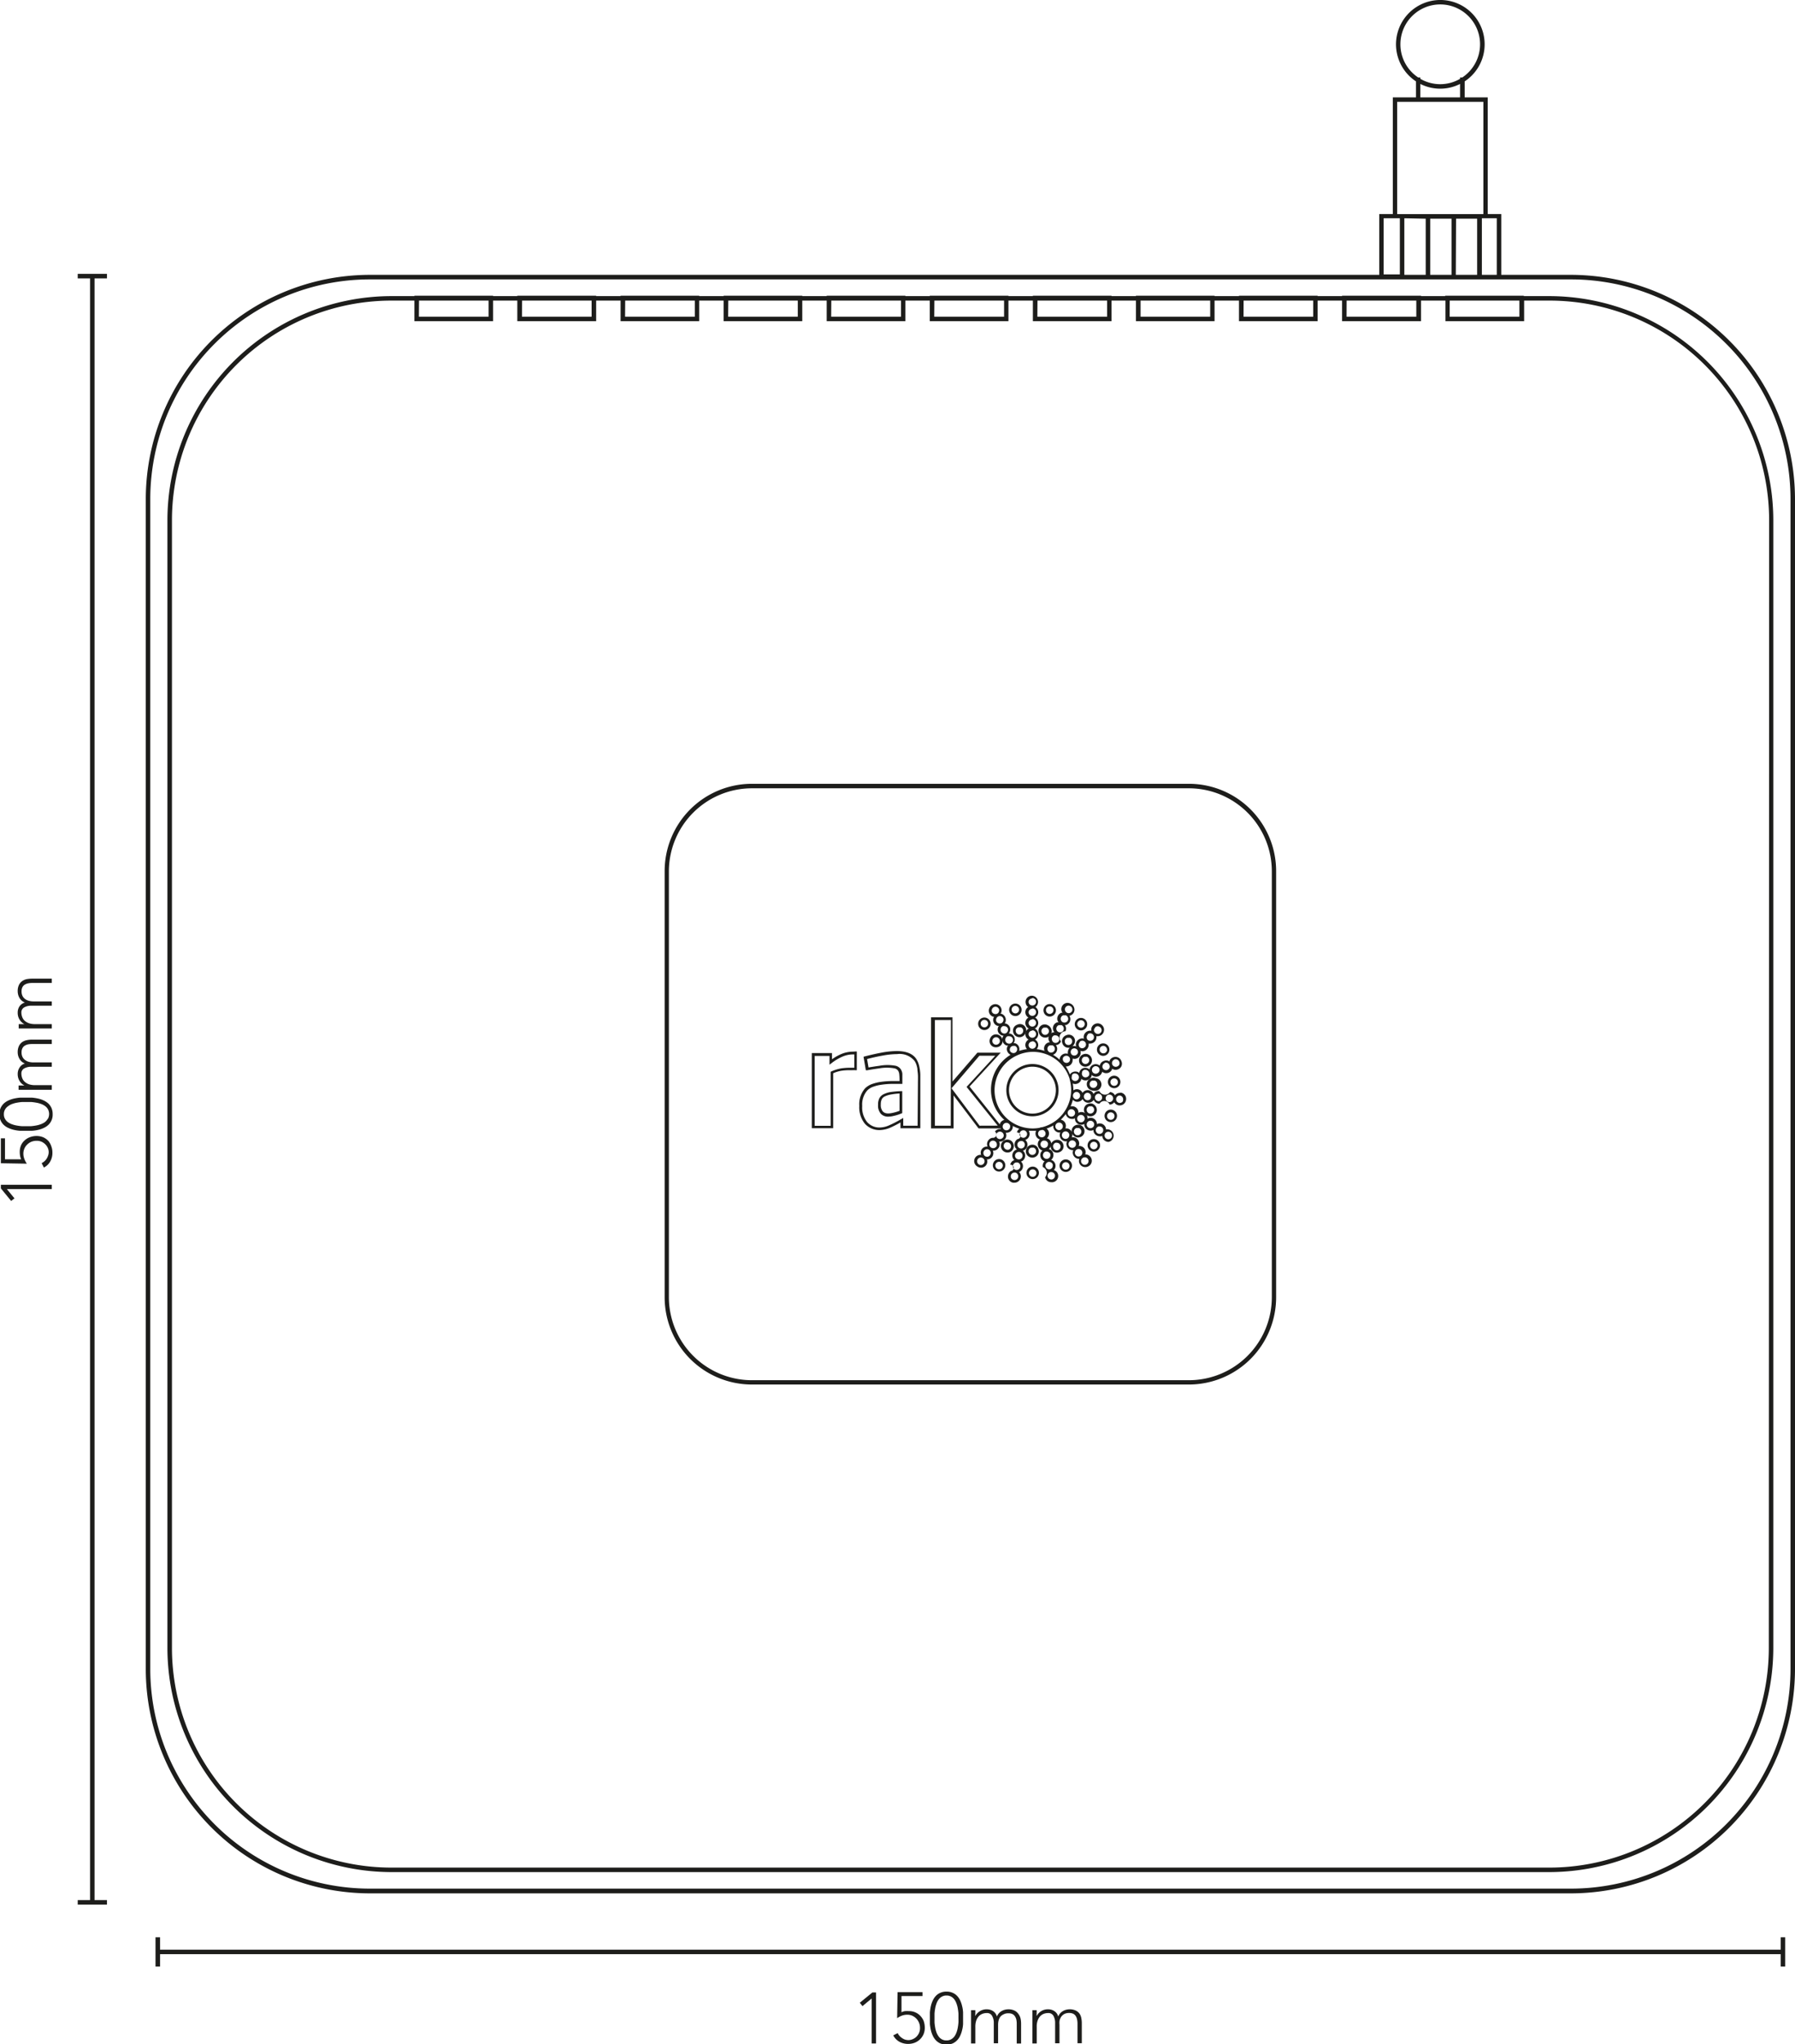 <svg id="Layer_1" data-name="Layer 1" xmlns="http://www.w3.org/2000/svg" viewBox="0 0 288 327.8"><defs><style>.cls-1{fill:#1d1d1b;}</style></defs><path class="cls-1" d="M252.08,44.07H240.87V34.32H238.7V15.61H235V13.05a7.11,7.11,0,1,0-7.81,0v2.56h-3.72V34.32h-2.17v9.75h-162A36,36,0,0,0,23.39,80V267.67a36,36,0,0,0,35.92,35.92H252.08A36,36,0,0,0,288,267.67V80A36,36,0,0,0,252.08,44.07Zm-11.93-9v9h-2.39V35h2.39Zm-11.4,0v9h-3.43V35Zm.72,0h3.42v9h-3.42Zm4.15,0H237v9h-3.42ZM224.69,7.11a6.39,6.39,0,1,1,9.93,5.31h-.36v.22a6.33,6.33,0,0,1-6.37,0v-.22h-.35A6.37,6.37,0,0,1,224.69,7.11Zm3.2,6.35a7.05,7.05,0,0,0,6.37,0v2.15h-6.37Zm-3.72,2.87H238v18H224.17ZM222,35h2.6v9H222Zm65.28,232.63a35.24,35.24,0,0,1-35.2,35.2H59.31a35.24,35.24,0,0,1-35.2-35.2V80a35.24,35.24,0,0,1,35.2-35.2H252.08A35.24,35.24,0,0,1,287.28,80Z"/><path class="cls-1" d="M248.6,47.48h-4.11v-.06H231.87v.06H228v-.06H215.33v.06h-3.92v-.06H198.79v.06h-3.92v-.06H182.26v.06h-3.92v-.06H165.72v.06H161.8v-.06H149.18v.06h-3.92v-.06H132.64v.06h-3.92v-.06H116.1v.06h-3.92v-.06H99.57v.06H95.65v-.06H83v.06H79.11v-.06H66.49v.06h-3.7A36,36,0,0,0,26.86,83.4V264.26a36,36,0,0,0,35.93,35.92H248.6a36,36,0,0,0,35.92-35.92V83.4A36,36,0,0,0,248.6,47.48Zm-16,.72h11.18v2.58H232.59Zm-16.54,0h11.18v2.58H216.05Zm-16.53,0h11.17v2.58H199.52ZM183,48.2h11.17v2.58H183Zm-16.54,0h11.17v2.58H166.44Zm-16.54,0h11.18v2.58H149.9Zm-16.54,0h11.18v2.58H133.36Zm-16.53,0H128v2.58H116.83Zm-16.54,0h11.17v2.58H100.29Zm-16.54,0H94.92v2.58H83.75Zm-16.54,0H78.39v2.58H67.21ZM283.8,264.26a35.24,35.24,0,0,1-35.2,35.2H62.79a35.24,35.24,0,0,1-35.2-35.2V83.4a35.24,35.24,0,0,1,35.2-35.2h3.7v3.3H79.11V48.2H83v3.3H95.65V48.2h3.92v3.3h12.61V48.2h3.92v3.3h12.62V48.2h3.92v3.3h12.62V48.2h3.92v3.3H161.8V48.2h3.92v3.3h12.62V48.2h3.92v3.3h12.61V48.2h3.92v3.3h12.62V48.2h3.92v3.3H228V48.2h3.92v3.3h12.62V48.2h4.11a35.24,35.24,0,0,1,35.2,35.2Z"/><path class="cls-1" d="M190.75,125.68H120.64a14,14,0,0,0-14,14V208a14,14,0,0,0,14,14h70.11a14,14,0,0,0,14-14V139.71A14,14,0,0,0,190.75,125.68ZM204.06,208a13.32,13.32,0,0,1-13.31,13.31H120.64A13.33,13.33,0,0,1,107.32,208V139.71a13.33,13.33,0,0,1,13.32-13.31h70.11a13.32,13.32,0,0,1,13.31,13.31Z"/><polygon class="cls-1" points="12.47 44.64 14.45 44.64 14.45 304.67 12.47 304.67 12.47 305.39 17.16 305.39 17.16 304.67 15.17 304.67 15.17 44.64 17.16 44.64 17.16 43.91 12.47 43.91 12.47 44.64"/><polygon class="cls-1" points="0.14 190.55 1.79 192.57 2.32 192.15 1.11 190.67 1.11 190.66 8.31 190.66 8.31 189.97 0.14 189.97 0.14 190.55"/><path class="cls-1" d="M7.81,183a2.57,2.57,0,0,0-.82-.62,2.82,2.82,0,0,0-1.16-.23,3,3,0,0,0-1,.18,2.55,2.55,0,0,0-.86.51,2.31,2.31,0,0,0-.59.79,2.61,2.61,0,0,0-.21,1.06,3.24,3.24,0,0,0,.05.62,1.87,1.87,0,0,0,.18.58l-2.6,0v-3.37H.14v4l4.17.07a3.23,3.23,0,0,1-.4-.76,2.3,2.3,0,0,1-.16-.86,2,2,0,0,1,.17-.81,1.88,1.88,0,0,1,.46-.65,2.05,2.05,0,0,1,.67-.44,2.27,2.27,0,0,1,.83-.15,1.9,1.9,0,0,1,.85.18,2.08,2.08,0,0,1,.61.46,1.85,1.85,0,0,1,.37.61,1.61,1.61,0,0,1,0,1.14,2.3,2.3,0,0,1-.24.5,1.94,1.94,0,0,1-.79.69l.36.71a2.41,2.41,0,0,0,1-.94,2.78,2.78,0,0,0,.37-1.5,2.74,2.74,0,0,0-.16-.92A2.82,2.82,0,0,0,7.81,183Z"/><path class="cls-1" d="M7.75,176.94a2.94,2.94,0,0,0-.75-.49,4.23,4.23,0,0,0-.89-.3,7.52,7.52,0,0,0-1-.15c-.32,0-.63,0-.93,0s-.61,0-.93,0a7.39,7.39,0,0,0-1,.15,4.44,4.44,0,0,0-.89.3,2.94,2.94,0,0,0-.75.49,2.35,2.35,0,0,0-.51.72,2.38,2.38,0,0,0-.19,1,2.23,2.23,0,0,0,.7,1.72,2.7,2.7,0,0,0,.75.49,4.44,4.44,0,0,0,.89.3,6,6,0,0,0,1,.15c.32,0,.63,0,.93,0s.61,0,.93,0a6.06,6.06,0,0,0,1-.15,4.23,4.23,0,0,0,.89-.3,2.7,2.7,0,0,0,.75-.49,2.23,2.23,0,0,0,.7-1.72,2.38,2.38,0,0,0-.19-1A2.35,2.35,0,0,0,7.75,176.94Zm-.1,2.47a1.83,1.83,0,0,1-.47.53,2.88,2.88,0,0,1-.68.34,4.06,4.06,0,0,1-.78.2,7.58,7.58,0,0,1-.78.1l-.71,0-.71,0a7.42,7.42,0,0,1-.79-.1,4.25,4.25,0,0,1-.78-.2,2.63,2.63,0,0,1-.67-.34,1.66,1.66,0,0,1-.48-.54,1.45,1.45,0,0,1-.18-.74,1.47,1.47,0,0,1,.18-.74,1.53,1.53,0,0,1,.48-.53A2.37,2.37,0,0,1,2,177a4.25,4.25,0,0,1,.78-.2,7.42,7.42,0,0,1,.79-.1l.71,0,.71,0a7.58,7.58,0,0,1,.78.1,4.06,4.06,0,0,1,.78.2,2.57,2.57,0,0,1,.68.35,1.61,1.61,0,0,1,.47.53,1.63,1.63,0,0,1,0,1.49Z"/><path class="cls-1" d="M3.11,171.22a1.84,1.84,0,0,0-.27,1,2.06,2.06,0,0,0,.32,1.14,1.89,1.89,0,0,0,.75.69v0a1.23,1.23,0,0,1-.35,0l-.58,0v.69h.29l.41,0H8.31V174H5.65a3.15,3.15,0,0,1-1-.14,2,2,0,0,1-.68-.4,1.44,1.44,0,0,1-.4-.58,2,2,0,0,1-.14-.73.9.9,0,0,1,.45-.83,2.3,2.3,0,0,1,1.19-.27H8.31v-.7h-3a2.66,2.66,0,0,1-.61-.07,1.79,1.79,0,0,1-.6-.26,1.36,1.36,0,0,1-.46-.49,1.57,1.57,0,0,1-.18-.79,1.34,1.34,0,0,1,.15-.68,1,1,0,0,1,.38-.4,1.74,1.74,0,0,1,.55-.21,4.46,4.46,0,0,1,.63-.05H8.31v-.7H5.14a4.12,4.12,0,0,0-.86.09,2,2,0,0,0-.73.31,1.65,1.65,0,0,0-.51.62,2.28,2.28,0,0,0-.2,1,2.07,2.07,0,0,0,.28,1.05,1.68,1.68,0,0,0,.87.76A1.56,1.56,0,0,0,3.11,171.22Z"/><path class="cls-1" d="M3.11,161.39a1.79,1.79,0,0,0-.27,1,2,2,0,0,0,.32,1.13,1.89,1.89,0,0,0,.75.69v0l-.35,0H3v.7l.29,0h.41l.44,0H8.31v-.7H5.65a2.87,2.87,0,0,1-1-.14,2.13,2.13,0,0,1-.68-.39,1.48,1.48,0,0,1-.4-.59,2,2,0,0,1-.14-.72.91.91,0,0,1,.45-.84,2.3,2.3,0,0,1,1.19-.27H8.31v-.69h-3a2.69,2.69,0,0,1-.61-.08,1.78,1.78,0,0,1-.6-.25,1.44,1.44,0,0,1-.46-.49,1.61,1.61,0,0,1-.18-.8,1.37,1.37,0,0,1,.15-.68,1,1,0,0,1,.38-.4,1.73,1.73,0,0,1,.55-.2,3.36,3.36,0,0,1,.63-.06H8.31v-.69H5.14a4.91,4.91,0,0,0-.86.08,2,2,0,0,0-.73.32,1.62,1.62,0,0,0-.51.61,2.28,2.28,0,0,0-.2,1A2.13,2.13,0,0,0,3.12,160a1.71,1.71,0,0,0,.87.75A1.57,1.57,0,0,0,3.11,161.39Z"/><polygon class="cls-1" points="285.71 312.62 25.68 312.62 25.68 310.63 24.95 310.63 24.95 315.33 25.68 315.33 25.68 313.34 285.71 313.34 285.71 315.33 286.43 315.33 286.43 310.63 285.71 310.63 285.71 312.62"/><polygon class="cls-1" points="137.95 321.13 138.38 321.67 139.85 320.45 139.86 320.45 139.86 327.66 140.56 327.66 140.56 319.48 139.97 319.48 137.95 321.13"/><path class="cls-1" d="M147.7,323.27a2.32,2.32,0,0,0-.8-.58,2.45,2.45,0,0,0-1.06-.22,4.44,4.44,0,0,0-.62,0,1.65,1.65,0,0,0-.58.19l0-2.6h3.37v-.63h-4l-.07,4.17a3.92,3.92,0,0,1,.76-.4,2.55,2.55,0,0,1,.86-.15,2,2,0,0,1,.81.16,2.18,2.18,0,0,1,.65.46,2.1,2.1,0,0,1,.44.68,2.21,2.21,0,0,1,.15.82,1.94,1.94,0,0,1-.18.86,2,2,0,0,1-.46.61,2.08,2.08,0,0,1-.6.36,1.77,1.77,0,0,1-.6.12,2,2,0,0,1-.55-.08,1.89,1.89,0,0,1-.49-.25,2,2,0,0,1-.41-.35,1.76,1.76,0,0,1-.29-.44l-.71.36a2.5,2.5,0,0,0,.94,1,2.91,2.91,0,0,0,1.51.37,3,3,0,0,0,.91-.16,2.54,2.54,0,0,0,.84-.49,2.57,2.57,0,0,0,.62-.82,2.63,2.63,0,0,0,.24-1.15,3.31,3.31,0,0,0-.18-1.05A2.65,2.65,0,0,0,147.7,323.27Z"/><path class="cls-1" d="M154.37,321.68a4.44,4.44,0,0,0-.3-.89,2.51,2.51,0,0,0-.49-.74,2.05,2.05,0,0,0-.72-.51,2.35,2.35,0,0,0-1-.2,2.38,2.38,0,0,0-1,.2,2.05,2.05,0,0,0-.72.51,2.72,2.72,0,0,0-.49.74,4.44,4.44,0,0,0-.3.89,7.39,7.39,0,0,0-.15,1c0,.33,0,.64,0,.93s0,.61,0,.94a7.52,7.52,0,0,0,.15.95,4.44,4.44,0,0,0,.3.89,2.72,2.72,0,0,0,.49.74,2.22,2.22,0,0,0,.72.52,2.55,2.55,0,0,0,1,.19,2.51,2.51,0,0,0,1-.19,2.22,2.22,0,0,0,.72-.52,2.51,2.51,0,0,0,.49-.74,4.44,4.44,0,0,0,.3-.89,5.08,5.08,0,0,0,.15-.95c0-.33,0-.64,0-.94s0-.6,0-.93A5.06,5.06,0,0,0,154.37,321.68Zm-.59,2.6a7.42,7.42,0,0,1-.1.79,4.47,4.47,0,0,1-.2.78,2.81,2.81,0,0,1-.34.67,1.7,1.7,0,0,1-.53.47,1.51,1.51,0,0,1-.75.18,1.49,1.49,0,0,1-.75-.18,1.56,1.56,0,0,1-.52-.47,2.51,2.51,0,0,1-.35-.67,4.47,4.47,0,0,1-.2-.78,7.42,7.42,0,0,1-.1-.79c0-.26,0-.49,0-.71s0-.44,0-.7a7.28,7.28,0,0,1,.1-.8,4.15,4.15,0,0,1,.2-.77,2.43,2.43,0,0,1,.35-.68,1.5,1.5,0,0,1,.53-.47,1.47,1.47,0,0,1,.74-.18,1.51,1.51,0,0,1,.75.18,1.7,1.7,0,0,1,.53.47,2.7,2.7,0,0,1,.34.68,4.15,4.15,0,0,1,.2.77,7.28,7.28,0,0,1,.1.8c0,.26,0,.49,0,.7S153.79,324,153.78,324.28Z"/><path class="cls-1" d="M163.38,322.9a1.59,1.59,0,0,0-.62-.52,2.28,2.28,0,0,0-1-.2,2.2,2.2,0,0,0-1.05.28,1.74,1.74,0,0,0-.76.88,1.52,1.52,0,0,0-.63-.88,1.85,1.85,0,0,0-1-.28,2,2,0,0,0-1.13.32,1.87,1.87,0,0,0-.7.76h0a1.27,1.27,0,0,1,0-.36c0-.18,0-.38,0-.58h-.69c0,.07,0,.17,0,.3s0,.26,0,.41,0,.29,0,.43,0,.26,0,.36v3.84h.69V325a3,3,0,0,1,.14-1,2,2,0,0,1,.4-.69,1.51,1.51,0,0,1,.59-.4,1.88,1.88,0,0,1,.72-.13.9.9,0,0,1,.83.45,2.21,2.21,0,0,1,.28,1.19v3.21h.69v-3a2.74,2.74,0,0,1,.07-.62,2,2,0,0,1,.26-.6A1.42,1.42,0,0,1,161,323a1.57,1.57,0,0,1,.79-.18,1.46,1.46,0,0,1,.68.14,1.07,1.07,0,0,1,.4.39,1.58,1.58,0,0,1,.21.55,3.22,3.22,0,0,1,.05.63v3.14h.7v-3.18a4,4,0,0,0-.09-.85A1.92,1.92,0,0,0,163.38,322.9Z"/><path class="cls-1" d="M173.22,322.9a1.59,1.59,0,0,0-.62-.52,2.28,2.28,0,0,0-1-.2,2.17,2.17,0,0,0-1.05.28,1.74,1.74,0,0,0-.76.88,1.49,1.49,0,0,0-.64-.88,1.8,1.8,0,0,0-1-.28,2,2,0,0,0-1.13.32,1.91,1.91,0,0,0-.69.76h0a1.27,1.27,0,0,1,0-.36c0-.18,0-.38,0-.58h-.69c0,.07,0,.17,0,.3s0,.26,0,.41,0,.29,0,.43,0,.26,0,.36v3.84h.7V325a2.78,2.78,0,0,1,.14-1,2.18,2.18,0,0,1,.39-.69,1.59,1.59,0,0,1,.59-.4,2,2,0,0,1,.72-.13.91.91,0,0,1,.84.45,2.3,2.3,0,0,1,.27,1.19v3.21h.7v-3A2.74,2.74,0,0,1,170,324a2,2,0,0,1,.25-.6,1.52,1.52,0,0,1,.49-.45,1.61,1.61,0,0,1,.8-.18,1.49,1.49,0,0,1,.68.14,1.07,1.07,0,0,1,.4.39,1.57,1.57,0,0,1,.2.55,3.21,3.21,0,0,1,.06.63v3.14h.69v-3.18a4,4,0,0,0-.08-.85A1.92,1.92,0,0,0,173.22,322.9Z"/><path class="cls-1" d="M165.65,170.61a4.19,4.19,0,1,0,4.19,4.19A4.2,4.2,0,0,0,165.65,170.61Zm0,7.95a3.76,3.76,0,1,1,3.76-3.76A3.76,3.76,0,0,1,165.65,178.56Z"/><path class="cls-1" d="M136.85,168.63A4.79,4.79,0,0,0,135,169a7.79,7.79,0,0,0-1.51.85v-1h-3.24v12.05h3.43v-8.81a5.41,5.41,0,0,1,1.26-.39,8.65,8.65,0,0,1,1.41-.1h.41a2.85,2.85,0,0,1,.46,0l.25,0v-3h-.2Zm.22,2.58-.28,0h-.41a9.5,9.5,0,0,0-1.48.11,7,7,0,0,0-1.49.47l-.13.06v8.67h-2.57V169.31h2.38v1.41l.34-.26a8,8,0,0,1,1.77-1.05,4.24,4.24,0,0,1,1.65-.34h.22Z"/><path class="cls-1" d="M142.85,175.11a3.94,3.94,0,0,0-1.13.37,1.49,1.49,0,0,0-.66.68,2.32,2.32,0,0,0-.18,1,2,2,0,0,0,.45,1.43,1.58,1.58,0,0,0,1.15.46,3.83,3.83,0,0,0,.94-.13,7,7,0,0,0,.84-.24l.37-.14.13-.06v-3.52h-.22A15.14,15.14,0,0,0,142.85,175.11Zm1.48,3-.22.08a6.14,6.14,0,0,1-.79.23c-.8.19-1.32.16-1.68-.21a1.62,1.62,0,0,1-.32-1.13,1.81,1.81,0,0,1,.14-.78,1,1,0,0,1,.47-.48,3.67,3.67,0,0,1,1-.32,9.54,9.54,0,0,1,1.4-.16Z"/><path class="cls-1" d="M147.54,171.23a4.28,4.28,0,0,0-.2-.77,3.93,3.93,0,0,0-.3-.62c-.55-.87-1.62-1.31-3.17-1.31a14,14,0,0,0-2.3.23c-.87.16-1.82.37-2.82.63l-.2.05.37,2.17.22,0c.74-.13,1.39-.23,1.92-.3a6.8,6.8,0,0,1,2.48,0,1,1,0,0,1,.52.32,1.26,1.26,0,0,1,.22.59,9.84,9.84,0,0,1,.05,1v.12H143a13.83,13.83,0,0,0-1.58.12,7.31,7.31,0,0,0-1.45.34,3,3,0,0,0-1.18.72,3.84,3.84,0,0,0-.92,2.79,4.17,4.17,0,0,0,.91,2.89,3.1,3.1,0,0,0,2.35,1,4.45,4.45,0,0,0,1.7-.38,17.29,17.29,0,0,0,1.65-.84v.93h3.18v-7.24c0-.55,0-1,0-1.42A7.2,7.2,0,0,0,147.54,171.23Zm-.31,9.27h-2.31v-1.24l-.32.18a19.23,19.23,0,0,1-1.94,1,3.92,3.92,0,0,1-1.52.35,2.62,2.62,0,0,1-2-.86,3.7,3.7,0,0,1-.8-2.59,3.41,3.41,0,0,1,.8-2.48,2.51,2.51,0,0,1,1-.62,6.39,6.39,0,0,1,1.37-.32,12.8,12.8,0,0,1,1.53-.12h1.74v-.55c0-.42,0-.78,0-1.08a1.64,1.64,0,0,0-.31-.8,1.43,1.43,0,0,0-.73-.47,7.11,7.11,0,0,0-2.67,0c-.48.06-1.06.15-1.72.26l-.23-1.35c.92-.24,1.79-.43,2.6-.57a13,13,0,0,1,2.22-.22,3.09,3.09,0,0,1,2.8,1.1,2.73,2.73,0,0,1,.27.54,4.15,4.15,0,0,1,.18.7c0,.27.07.6.09,1s0,.85,0,1.4Z"/><path class="cls-1" d="M168.42,163a1,1,0,1,0-1-1A1,1,0,0,0,168.42,163Zm0-1.63a.6.6,0,1,1-.6.59A.59.59,0,0,1,168.42,161.37Z"/><path class="cls-1" d="M173.44,165.22a1,1,0,1,0-1-1A1,1,0,0,0,173.44,165.22Zm0-1.63a.6.6,0,1,1-.6.6A.6.6,0,0,1,173.44,163.59Z"/><path class="cls-1" d="M176,168.3a1,1,0,1,0,1-1A1,1,0,0,0,176,168.3Zm1.63,0a.6.6,0,1,1-.6-.6A.6.6,0,0,1,177.61,168.3Z"/><path class="cls-1" d="M178.76,172.48a1,1,0,1,0,1,1A1,1,0,0,0,178.76,172.48Zm0,1.63a.6.6,0,1,1,.6-.6A.59.59,0,0,1,178.76,174.11Z"/><path class="cls-1" d="M178.22,177.92a1,1,0,1,0,1,1A1,1,0,0,0,178.22,177.92Zm0,1.64a.6.6,0,1,1,.6-.6A.6.6,0,0,1,178.22,179.56Z"/><path class="cls-1" d="M175.5,182.65a1,1,0,1,0,1,1A1,1,0,0,0,175.5,182.65Zm0,1.63a.6.6,0,1,1,.6-.6A.6.6,0,0,1,175.5,184.28Z"/><path class="cls-1" d="M171,185.91a1,1,0,1,0,1,1A1,1,0,0,0,171,185.91Zm0,1.64a.6.6,0,1,1,.6-.6A.6.6,0,0,1,171,187.55Z"/><path class="cls-1" d="M165.69,187.06a1,1,0,1,0,1,1A1,1,0,0,0,165.69,187.06Zm0,1.64a.6.6,0,1,1,.6-.6A.6.6,0,0,1,165.69,188.7Z"/><path class="cls-1" d="M160.3,185.85a1,1,0,1,0,1,1A1,1,0,0,0,160.3,185.85Zm0,1.64a.6.6,0,1,1,.6-.6A.6.6,0,0,1,160.3,187.49Z"/><path class="cls-1" d="M162.91,162.92a1,1,0,1,0-1-1A1,1,0,0,0,162.91,162.92Zm0-1.63a.6.6,0,1,1-.6.6A.6.6,0,0,1,162.91,161.29Z"/><path class="cls-1" d="M157.94,165.16a1,1,0,1,0-1-1A1,1,0,0,0,157.94,165.16Zm0-1.63a.6.6,0,1,1-.6.6A.6.6,0,0,1,157.94,163.53Z"/><path class="cls-1" d="M175.37,177a1.08,1.08,0,0,0-.79,0,1,1,0,0,0-.59,1.34,1,1,0,0,0,.54.57,1.06,1.06,0,0,0,.42.09.94.94,0,0,0,.37-.07,1.06,1.06,0,0,0,.58-.54,1.06,1.06,0,0,0-.53-1.37Zm.13,1.19a.61.61,0,0,1-.33.32.66.66,0,0,1-.46,0,.62.62,0,0,1-.31-.8.65.65,0,0,1,.34-.31.52.52,0,0,1,.21,0,.64.64,0,0,1,.24,0,.6.6,0,0,1,.31.79Z"/><path class="cls-1" d="M165.21,185.53a1.06,1.06,0,0,0,.42.09.94.94,0,0,0,.37-.07,1,1,0,0,0,.59-1.34,1,1,0,0,0-1.33-.59,1,1,0,0,0-.57.55A1,1,0,0,0,165.21,185.53Zm-.13-1.19a.61.61,0,0,1,.34-.31.52.52,0,0,1,.21,0,.49.49,0,0,1,.24,0,.58.58,0,0,1,.32.33.61.61,0,0,1,0,.46.64.64,0,0,1-.33.32.61.61,0,0,1-.46,0A.6.6,0,0,1,165.08,184.34Z"/><path class="cls-1" d="M162.58,184.16a1,1,0,0,0,0-.79,1,1,0,0,0-.55-.57,1.08,1.08,0,0,0-.79,0,1.06,1.06,0,0,0-.57.55,1,1,0,0,0,0,.79,1.05,1.05,0,0,0,1,.66,1,1,0,0,0,.37-.07A1,1,0,0,0,162.58,184.16Zm-1.19.13a.61.61,0,0,1-.31-.34.54.54,0,0,1,0-.45.58.58,0,0,1,.33-.32.54.54,0,0,1,.22,0,.69.69,0,0,1,.24.05.59.59,0,0,1,.31.33.57.57,0,0,1,0,.46.58.58,0,0,1-.33.32A.61.61,0,0,1,161.39,184.29Z"/><path class="cls-1" d="M159.4,167.86a1.16,1.16,0,0,0,.79,0,1,1,0,0,0,.59-1.34,1,1,0,0,0-.54-.57,1,1,0,0,0-1.36.52A1,1,0,0,0,159.4,167.86Zm-.13-1.19a.61.61,0,0,1,.55-.36.69.69,0,0,1,.24.05.63.63,0,0,1,.32.34.58.58,0,0,1,0,.45.63.63,0,0,1-.34.32.59.59,0,0,1-.45,0A.6.6,0,0,1,159.27,166.67Z"/><path class="cls-1" d="M163.2,164.31a1,1,0,0,0-.59,1.34,1,1,0,0,0,.54.57,1.06,1.06,0,0,0,.42.09.94.94,0,0,0,.37-.07,1.06,1.06,0,0,0,.58-.54,1,1,0,0,0-1.32-1.39Zm.93.75a.61.61,0,0,1-.34.78.57.57,0,0,1-.46,0,.58.58,0,0,1-.32-.33.66.66,0,0,1,0-.46.65.65,0,0,1,.34-.31.52.52,0,0,1,.21,0,.74.74,0,0,1,.25,0A.63.63,0,0,1,164.13,165.06Z"/><path class="cls-1" d="M174.58,169.06a1,1,0,0,0-.79,0,1,1,0,0,0-.57.54,1,1,0,0,0,.53,1.36,1,1,0,0,0,.79,0,1,1,0,0,0,.59-1.33A1,1,0,0,0,174.58,169.06Zm.13,1.18a.58.58,0,0,1-.33.32.61.61,0,0,1-.46,0,.6.6,0,0,1-.3-.79.58.58,0,0,1,.33-.32.52.52,0,0,1,.21,0,.7.7,0,0,1,.25,0,.59.59,0,0,1,.31.33A.57.57,0,0,1,174.71,170.24Z"/><path class="cls-1" d="M166.72,165.71a1.05,1.05,0,0,0,1,.66,1,1,0,0,0,.37-.07,1,1,0,0,0,.57-.54,1,1,0,0,0,0-.79,1.06,1.06,0,0,0-.54-.58,1,1,0,0,0-1.39,1.32Zm.42-.62a.63.63,0,0,1,.33-.31.57.57,0,0,1,.22,0,.69.69,0,0,1,.24,0,.61.61,0,0,1,.32.33.66.66,0,0,1,0,.46.63.63,0,0,1-.34.32.59.59,0,0,1-.45,0,.63.63,0,0,1-.32-.34A.61.61,0,0,1,167.14,165.09Z"/><path class="cls-1" d="M175.86,172.89a1,1,0,0,0-.79,0,1,1,0,0,0,0,1.91,1,1,0,0,0,.41.09,1,1,0,0,0,.43-2Zm.12,1.19a.6.6,0,1,1-.76-.8.54.54,0,0,1,.22,0,.69.69,0,0,1,.24,0A.59.59,0,0,1,176,174.08Z"/><path class="cls-1" d="M179.76,175.24a1,1,0,0,0-.87.38,1,1,0,0,0-.78-.52,1,1,0,0,1-1.72-.15,1,1,0,0,0-.75.24,1.37,1.37,0,0,0-.19.23,1.3,1.3,0,0,0-.14-.26,1,1,0,0,0-.7-.36,1,1,0,0,0-.92.44,1,1,0,0,0-.83-.59,1,1,0,0,0-.64.18v0a6.62,6.62,0,0,0-.1-1.1,1,1,0,0,0,.38.09,1,1,0,0,0,.34-.06,1,1,0,0,0,.59-.53,1.17,1.17,0,0,0,.07-.25,1.66,1.66,0,0,0,.21.16,1.18,1.18,0,0,0,.45.1,1,1,0,0,0,.34-.06,1,1,0,0,0,.59-.52,1,1,0,0,0,.07-.29,1,1,0,0,0,.69.28,1,1,0,0,0,.34-.06,1,1,0,0,0,.65-.74,1,1,0,0,0,.64.23,1.4,1.4,0,0,0,.34-.05,1.06,1.06,0,0,0,.59-.53c0-.05,0-.1,0-.15a1,1,0,0,0,.59.19,1,1,0,0,0,.34-.06,1,1,0,0,0,.59-.53,1,1,0,0,0,0-.78,1,1,0,0,0-1.31-.64,1,1,0,0,0-.59.53.47.47,0,0,0,0,.17.83.83,0,0,0-.15-.11,1,1,0,0,0-.78,0,1,1,0,0,0-.65.75,1,1,0,0,0-1.64.62,1,1,0,0,0-1-.22,1,1,0,0,0-.59.53,1.17,1.17,0,0,0-.07.25,1.16,1.16,0,0,0-.21-.16,1.08,1.08,0,0,0-.79,0,1,1,0,0,0-.49.4A6.88,6.88,0,0,0,171,171l.07,0h0a1,1,0,0,0,.71-.28,1,1,0,0,0,.32-.72.75.75,0,0,0,0-.26,1.47,1.47,0,0,0,.29.05,1,1,0,0,0,1-1,.76.76,0,0,0-.05-.3,1,1,0,0,0,.29.07h0a1,1,0,0,0,.71-.28,1,1,0,0,0,.33-.72,1.57,1.57,0,0,0,0-.23.86.86,0,0,0,.23,0h0a1.06,1.06,0,0,0,.71-.28h0a1,1,0,0,0,.29-.9.78.78,0,0,0,.21,0,1,1,0,0,0,.7-.27,1.06,1.06,0,0,0,.33-.73,1,1,0,0,0-.28-.73,1,1,0,0,0-.72-.33,1.1,1.1,0,0,0-.74.28,1,1,0,0,0-.3.9.47.47,0,0,0-.17,0,1,1,0,0,0-.74.28,1,1,0,0,0-.28,1,1,1,0,0,0-.23-.05,1.05,1.05,0,0,0-.74.28,1,1,0,0,0-.33.72,1.47,1.47,0,0,0,.05.29,1,1,0,0,0-.29-.07.86.86,0,0,0-.32.05,1.06,1.06,0,0,0,.31-.38,1,1,0,0,0-1.32-1.38,1,1,0,0,0-.57.54,1,1,0,0,0,0,.79,1.06,1.06,0,0,0,.54.58,1,1,0,0,0,.42.08.86.86,0,0,0,.28,0l-.06,0a1,1,0,0,0-.32.72,1.09,1.09,0,0,0,0,.26,1,1,0,0,0-1.32.94v0a5.84,5.84,0,0,0-1.06-.79s0,0,0,0a1,1,0,0,0,.59-1.33,1,1,0,0,0-.14-.22,1.19,1.19,0,0,0,.26-.05,1,1,0,0,0,.57-.54,1,1,0,0,1,.73-1.64h0a1,1,0,0,0-.11-1,.85.85,0,0,0,.23,0,1.06,1.06,0,0,0,.58-.54,1.08,1.08,0,0,0,0-.79.48.48,0,0,0-.09-.14,1,1,0,0,0,.74-.59,1,1,0,0,0,0-.79,1,1,0,0,0-.55-.57,1,1,0,0,0-1.38,1.31.78.78,0,0,0,.1.15,1.13,1.13,0,0,0-.18,0,1,1,0,0,0-.59,1.34,1.13,1.13,0,0,0,.13.2,1,1,0,0,0-.24,0,1,1,0,0,0-.59,1.33,1.07,1.07,0,0,0,.16.25,1.35,1.35,0,0,0-.29.05,1,1,0,0,0-.58.55,1,1,0,0,0,0,.79,1.64,1.64,0,0,0,.14.22.85.85,0,0,0-.26.05,1,1,0,0,0-.59,1.33,6,6,0,0,0-1.26-.28,1,1,0,0,0,.25-.65,1,1,0,0,0-.52-.88,1,1,0,0,0,.52-.88,1,1,0,0,0-.55-.89,1,1,0,0,0,.55-.9,1,1,0,0,0-.5-.86,1,1,0,0,0,.5-.86,1,1,0,0,0-.45-.83,1,1,0,1,0-1.17,0,1,1,0,0,0-.45.83,1,1,0,0,0,.5.86,1,1,0,0,0-.5.86,1,1,0,0,0,.55.9,1,1,0,0,0-.55.89,1,1,0,0,0,.52.88,1,1,0,0,0-.52.88,1,1,0,0,0,.26.65,6.48,6.48,0,0,0-1.25.28,1,1,0,0,0-.05-.69,1,1,0,0,0-.58-.53.84.84,0,0,0-.27,0,1,1,0,0,0,.11-1h0a1,1,0,0,0-.88-.58,1.32,1.32,0,0,0,.16-.25,1,1,0,0,0,0-.79h0a1,1,0,0,0-.81-.57,2.12,2.12,0,0,0,.12-.2,1.05,1.05,0,0,0-.62-1.33.88.88,0,0,0-.17,0c0-.06.07-.1.09-.15a1,1,0,0,0,0-.79,1,1,0,0,0-1.37-.5,1,1,0,0,0-.53.58,1,1,0,0,0,.62,1.32.86.86,0,0,0,.17,0,.75.75,0,0,0-.09.15,1,1,0,0,0,.62,1.32.85.85,0,0,0,.23,0,.71.71,0,0,0-.12.2,1,1,0,0,0,0,.79,1.06,1.06,0,0,0,.58.54,1.47,1.47,0,0,0,.29.05,1,1,0,0,0-.15.24,1.05,1.05,0,0,0,.62,1.33,1.09,1.09,0,0,0,.26,0,.88.88,0,0,0-.1,1,1.06,1.06,0,0,0,.49.49,6.55,6.55,0,0,0-1,10.44,1,1,0,0,0-.57.37,1,1,0,0,0-.16.35l-4.85-6.07,5-5.43h-3.74l-4,4.63V163.12h-3.44v17.81H153v-5.28l4,5.28h3.57s0,.08,0,.11a1,1,0,0,0-.94.4.55.55,0,0,1-.39,1,1,1,0,0,0-.67.41,1,1,0,0,0-.12,1,1,1,0,0,0-.91.4,1,1,0,0,0-.13.93,1,1,0,0,0-.64,1.84,1,1,0,0,0,.61.21h.15a1,1,0,0,0,.82-1.33h0l.15,0a1,1,0,0,0,.68-.4,1,1,0,0,0,.11-1h.08a1,1,0,0,0,.83-.42,1,1,0,0,0,.2-.76,1.33,1.33,0,0,0-.1-.28l.14,0h.15a1,1,0,0,0,.78-1.41h.11a1,1,0,0,0,.83-.41,1,1,0,0,0,.19-.68,6.15,6.15,0,0,0,1.05.45,1,1,0,0,0-.39.6.53.53,0,0,1,.09,1.06,1.06,1.06,0,0,0-.45.66,1,1,0,0,0,.36,1,1,1,0,0,0-.72.77,1,1,0,0,0,.31.94,2,2,0,0,0-.22.09,1,1,0,0,0-.44.65.49.49,0,0,1,.11,1,1.06,1.06,0,0,0-.45.66,1,1,0,0,0,.8,1.22l.22,0a1,1,0,0,0,.56-.17,1,1,0,0,0,.44-.65,1,1,0,0,0-.26-.9,1,1,0,0,0,.6-.73,1,1,0,0,0-.15-.77.77.77,0,0,0-.15-.16l.21-.1a1,1,0,0,0,.44-.65,1,1,0,0,0-.34-1,1.23,1.23,0,0,0,.26-.12,1,1,0,0,0,.12-1.61,1,1,0,0,0,.68-.76,1.06,1.06,0,0,0-.11-.7c.18,0,.37,0,.57,0l.6,0a1,1,0,0,0-.08.64h0a1,1,0,0,0,.69.75,1,1,0,0,0-.31,1,1.09,1.09,0,0,0,.46.65,1.23,1.23,0,0,0,.26.12,1.21,1.21,0,0,0-.19.2,1,1,0,0,0-.13.78,1,1,0,0,0,.66.75,1,1,0,0,0-.28.93,1,1,0,0,1,.36,1.62,1,1,0,0,0,1,.8.86.86,0,0,0,.23,0,1,1,0,0,0,.16-1.95.68.68,0,0,0,.12-.12,1,1,0,0,0,.14-.78,1,1,0,0,0-.68-.73l.17-.17A1.07,1.07,0,0,0,169,185a1,1,0,0,0-.45-.65.94.94,0,0,0-.28-.1,1,1,0,0,0,.3-.47,1.07,1.07,0,0,0,.07.39,1,1,0,0,0,.55.57,1,1,0,0,0,.79,0,1,1,0,0,0,.59-1.33,1,1,0,0,0-.55-.57,1,1,0,0,0-.79,0,1,1,0,0,0-.57.54.65.65,0,0,0,0,.2,1.22,1.22,0,0,0,0-.33,1,1,0,0,0-.7-.74,1,1,0,0,0,.32-1,1,1,0,0,0-.36-.55,5.86,5.86,0,0,0,1.08-.49,1,1,0,0,0,.19.72,1,1,0,0,0,.67.4l.16,0,.11,0a.7.7,0,0,0-.09.24,1.06,1.06,0,0,0,.19.77,1,1,0,0,0,.83.41l.14,0a1,1,0,0,0,.09,1h0a1.06,1.06,0,0,0,.84.41h.07a1.72,1.72,0,0,0-.07.21,1,1,0,0,0,.19.77,1,1,0,0,0,.67.41h.18a1,1,0,0,0,.13.91h0a1,1,0,0,0,.84.42,1,1,0,0,0,.61-.2,1,1,0,0,0,.21-1.44,1,1,0,0,0-.85-.4,1.15,1.15,0,0,0,.06-.17,1,1,0,0,0-.87-1.17.59.59,0,0,0-.23,0,1,1,0,0,0-.12-1,1,1,0,0,0-1-.4.79.79,0,0,0,.1-.27.94.94,0,0,0,0-.29,1,1,0,0,0,.49.5,1.06,1.06,0,0,0,.42.09,1,1,0,0,0,.38-.07,1,1,0,0,0,.59-1.33,1,1,0,0,0-.55-.57,1,1,0,0,0-.79,0,1,1,0,0,0-.57.54,1,1,0,0,0-.06.58,1.21,1.21,0,0,0-.09-.2,1,1,0,0,0-.68-.41,2.26,2.26,0,0,0-.26,0,1,1,0,0,0-.1-1,1,1,0,0,0-.63-.39,7.57,7.57,0,0,0,.8-.9,1,1,0,0,0,1,.77l.24,0,.24-.11a1.15,1.15,0,0,0,0,.26,1,1,0,0,0,.46.64h0a1.08,1.08,0,0,0,.54.15,1,1,0,0,0,.51-.13,1.34,1.34,0,0,0,0,.28,1,1,0,0,0,.46.64,1.08,1.08,0,0,0,.54.15,1,1,0,0,0,.46-.11.79.79,0,0,0,0,.22,1,1,0,0,0,.46.64,1,1,0,0,0,.54.16l.24,0a.77.77,0,0,0,.16-.07,1,1,0,0,0,.47.81h0a1,1,0,0,0,.54.16,1,1,0,1,0-.4-2,1,1,0,0,0-.47-.81,1,1,0,0,0-.78-.13.81.81,0,0,0-.21.1,1,1,0,0,0-1.52-.88,1.51,1.51,0,0,0,0-.3,1,1,0,0,0-.47-.64,1,1,0,0,0-1,0,.82.82,0,0,0,0-.27,1,1,0,0,0-.46-.64,1,1,0,0,0-.78-.12h0a7.5,7.5,0,0,0,.37-1.07,1,1,0,0,0,.65.33h.09a1,1,0,0,0,.83-.45.86.86,0,0,0,.13.23,1,1,0,0,0,.7.37h.09a1,1,0,0,0,.85-.47,1,1,0,0,0,.84.62h.09a.92.92,0,0,1,1.63.15H178a1,1,0,0,0,.78-.38,1,1,0,0,0,.78.51h.09a1.1,1.1,0,0,0,.67-.24,1.07,1.07,0,0,0,.36-.71,1,1,0,0,0-.94-1.11Zm-8.56-7.72a.58.58,0,0,1-.32-.33.66.66,0,0,1,0-.46.63.63,0,0,1,.34-.32.78.78,0,0,1,.21,0,.64.64,0,0,1,.24,0,.6.6,0,1,1-.48,1.1Zm-.29-5.91a.61.61,0,0,1,.55-.36.53.53,0,0,1,.24.06.56.56,0,0,1,.31.33.57.57,0,0,1,0,.46.59.59,0,0,1-.79.3.56.56,0,0,1-.31-.33A.57.57,0,0,1,170.91,161.61Zm-.67,1.51a.56.56,0,0,1,.33-.31.52.52,0,0,1,.21,0,.74.74,0,0,1,.25,0,.59.59,0,0,1,.31.33.57.57,0,0,1,0,.46.58.58,0,0,1-.33.32.61.61,0,0,1-.46,0,.58.58,0,0,1-.32-.33A.61.61,0,0,1,170.24,163.12Zm-.7,1.58a.58.58,0,0,1,.33-.32.78.78,0,0,1,.21,0,.7.7,0,0,1,.25,0,.61.61,0,0,1,.3.8.6.6,0,0,1-.79.3.58.58,0,0,1-.3-.79Zm-.73,1.63a.56.56,0,0,1,.33-.31.54.54,0,0,1,.22,0,.52.52,0,0,1,.24.05.58.58,0,0,1,.32.33.61.61,0,0,1,0,.46h0a.58.58,0,0,1-.33.32.61.61,0,0,1-.46,0,.56.56,0,0,1-.31-.33A.57.57,0,0,1,168.81,166.33Zm-.71,1.61a.58.58,0,0,1,.33-.32.52.52,0,0,1,.21,0,.7.7,0,0,1,.25,0,.62.62,0,0,1,.31.33.57.57,0,0,1,0,.46.58.58,0,0,1-.33.32.61.61,0,0,1-.46,0,.59.59,0,0,1-.31-.33A.57.57,0,0,1,168.1,167.94Zm-8.94-5.67a.54.54,0,0,1,0-.45.58.58,0,0,1,.31-.34.54.54,0,0,1,.25-.06.6.6,0,0,1,.54.35.57.57,0,0,1,0,.46.53.53,0,0,1-.31.33.61.61,0,0,1-.46,0A.58.58,0,0,1,159.16,162.27Zm.7,1.51a.57.57,0,0,1,0-.46.58.58,0,0,1,.31-.34.54.54,0,0,1,.25-.06.62.62,0,0,1,.54.35h0a.57.57,0,0,1,0,.46.58.58,0,0,1-.31.34.66.66,0,0,1-.46,0A.59.59,0,0,1,159.86,163.78Zm.72,1.56a.66.66,0,0,1,0-.46.65.65,0,0,1,.31-.34.56.56,0,0,1,.25,0,.59.59,0,0,1,.55.34.61.61,0,0,1,0,.46.65.65,0,0,1-.31.34.61.61,0,0,1-.46,0A.65.65,0,0,1,160.58,165.34Zm.76,1.62a.57.57,0,0,1,0-.46.58.58,0,0,1,.31-.34.74.74,0,0,1,.25,0,.59.59,0,0,1,.25,1.14.58.58,0,0,1-.45,0A.61.61,0,0,1,161.34,167Zm.72,1.13a.58.58,0,0,1,.31-.34.74.74,0,0,1,.25-.05l.21,0a.59.59,0,0,1,.33.31h0a.66.66,0,0,1,0,.46.63.63,0,0,1-.32.34.59.59,0,0,1-.45,0,.58.58,0,0,1-.34-.31A.57.57,0,0,1,162.06,168.09Zm1.3,20.65a.57.57,0,0,1-.26.38.62.62,0,0,1-.83-.17.58.58,0,0,1-.08-.46h0a.57.57,0,0,1,.25-.37.58.58,0,0,1,.33-.1h.13a.55.55,0,0,1,.37.26A.59.59,0,0,1,163.36,188.74Zm.34-1.62a.6.6,0,0,1-1.18-.25.67.67,0,0,1,.26-.38.64.64,0,0,1,.33-.1l.12,0A.6.6,0,0,1,163.7,187.12Zm.35-1.69a.6.6,0,0,1-.26.38.55.55,0,0,1-.45.08.6.6,0,0,1-.47-.7.61.61,0,0,1,.26-.38.56.56,0,0,1,.33-.1h.12A.6.6,0,0,1,164.05,185.43Zm.36-1.75a.59.59,0,0,1-.26.38.55.55,0,0,1-.45.08.6.6,0,0,1-.46-.71h0a.59.59,0,0,1,.26-.38.62.62,0,0,1,.32-.09H164A.6.6,0,0,1,164.41,183.68Zm.36-1.72a.6.6,0,0,1-.26.38.55.55,0,0,1-.45.08.59.59,0,0,1-.46-.7.58.58,0,0,1,.58-.48h.12a.58.58,0,0,1,.38.26A.59.59,0,0,1,164.77,182Zm4.25,1.6a.58.58,0,0,1,.33-.32.52.52,0,0,1,.21,0,.7.7,0,0,1,.25.05.59.59,0,0,1,.31.33.57.57,0,0,1,0,.46.58.58,0,0,1-.33.32A.58.58,0,0,1,169,184,.54.54,0,0,1,169,183.56Zm3.33-2.36a.58.58,0,0,1,.33-.32.52.52,0,0,1,.21,0,.7.7,0,0,1,.25,0,.59.59,0,0,1,.31.33.57.57,0,0,1,0,.46h0a.58.58,0,0,1-.33.32.61.61,0,0,1-.46,0,.63.63,0,0,1-.32-.34A.58.58,0,0,1,172.35,181.2Zm2.18,4.61a.6.6,0,1,1-.84-.12A.6.6,0,0,1,174.53,185.81Zm-1.38-1.56a.57.57,0,0,1,.39.23.6.6,0,0,1-.13.84.61.61,0,0,1-.44.11.56.56,0,0,1-.39-.24h0a.54.54,0,0,1-.11-.44.55.55,0,0,1,.23-.39.6.6,0,0,1,.36-.12Zm-.63-1.16a.6.6,0,1,1-.84-.12A.61.61,0,0,1,172.52,183.09Zm-1.07-1.43a.54.54,0,0,1,.11.44.63.63,0,0,1-.23.4.6.6,0,0,1-.84-.13.55.55,0,0,1-.11-.44.59.59,0,0,1,.23-.4.62.62,0,0,1,.36-.12A.61.61,0,0,1,171.45,181.66Zm-1.17-.58a.58.58,0,0,1-.44.12.6.6,0,0,1-.39-.24h0a.61.61,0,0,1-.12-.45.65.65,0,0,1,.24-.39.58.58,0,0,1,.36-.12H170a.6.6,0,0,1,.4.24A.59.59,0,0,1,170.28,181.08Zm7.86.48a.61.61,0,0,1,.19.83.59.59,0,0,1-.82.19.6.6,0,0,1-.2-.82A.61.61,0,0,1,178.14,181.56Zm-1.87-.94h.14a.72.72,0,0,1,.32.08.61.61,0,0,1,.19.83.57.57,0,0,1-.37.27.63.63,0,0,1-.45-.07.62.62,0,0,1-.27-.38.6.6,0,0,1,.07-.45A.62.62,0,0,1,176.27,180.62Zm-1-.83a.6.6,0,0,1,.2.82.61.61,0,0,1-.83.2.6.6,0,0,1-.27-.37.55.55,0,0,1,.08-.45A.59.59,0,0,1,175.26,179.79Zm-1.52-.94a.67.67,0,0,1,.27.37.62.62,0,0,1-.08.46.59.59,0,0,1-.82.19.57.57,0,0,1-.27-.37.58.58,0,0,1,.07-.45A.6.6,0,0,1,173.74,178.85Zm-2-1,.14,0a.56.56,0,0,1,.31.09.62.62,0,0,1,.27.37.62.62,0,0,1-.07.46.61.61,0,0,1-.37.26.58.58,0,0,1-.45-.07h0a.58.58,0,0,1-.26-.37.6.6,0,0,1,.44-.72Zm7.06-8a.69.69,0,0,1,.2,0,.58.58,0,0,1,.26.05.67.67,0,0,1,.31.35.61.61,0,0,1,0,.46.59.59,0,0,1-.34.3.6.6,0,1,1-.4-1.13Zm-1.56.54a.64.64,0,0,1,.2,0,.6.6,0,0,1,.56.4.61.61,0,0,1,0,.46.67.67,0,0,1-.35.31.6.6,0,0,1-.76-.37A.61.61,0,0,1,177.29,170.45Zm-1.63.57a.69.69,0,0,1,.2,0,.6.6,0,0,1,.57.4.61.61,0,0,1-.37.76.6.6,0,1,1-.4-1.13Zm-2,.9a.58.58,0,0,1,.34-.31.69.69,0,0,1,.2,0,.58.58,0,0,1,.26.06.65.65,0,0,1,.31.34.61.61,0,0,1,0,.46.59.59,0,0,1-.34.3.61.61,0,0,1-.46,0,.6.6,0,0,1-.31-.35A.59.59,0,0,1,173.63,171.92Zm-1.66.57a.58.58,0,0,1,.35-.3.65.65,0,0,1,.19,0,.58.58,0,0,1,.26.06.6.6,0,1,1-.81.77s0-.08,0-.11A.62.62,0,0,1,172,172.49Zm3.76-7.71a.57.57,0,0,1,.41-.17h0a.65.65,0,0,1,.42.19.6.6,0,1,1-.87.82.56.56,0,0,1-.16-.43A.55.55,0,0,1,175.73,164.78Zm-1.21,1.13a.57.57,0,0,1,.41-.16.59.59,0,0,1,.44.19.6.6,0,0,1-.88.82A.61.61,0,0,1,174.52,165.91Zm-1.26,1.18a.64.64,0,0,1,.41-.16h0a.6.6,0,0,1,.58.62.55.55,0,0,1-.19.41h0a.58.58,0,0,1-.84,0A.6.6,0,0,1,173.26,167.09Zm-.87,1.06a.65.65,0,0,1,.42.19.62.62,0,0,1,.16.43.6.6,0,0,1-1,.39.6.6,0,0,1,0-.84.58.58,0,0,1,.41-.17Zm-1.71,1.37a.6.6,0,0,1,.85,0,.54.54,0,0,1,.16.42.57.57,0,0,1-.19.42.6.6,0,0,1-.82-.87Zm-5.05-9.43a.6.6,0,1,1-.59.6A.6.6,0,0,1,165.63,160.09Zm0,1.66a.6.6,0,1,1-.59.6A.6.6,0,0,1,165.63,161.75Zm0,1.72a.6.6,0,1,1-.59.6A.6.6,0,0,1,165.63,163.47Zm0,1.79a.6.6,0,1,1-.59.6A.6.6,0,0,1,165.63,165.26Zm0,1.76a.6.6,0,1,1-.59.6A.6.6,0,0,1,165.63,167ZM152.54,180.5H150V163.55h2.57Zm4.63,0-4.5-6,4.47-5.22h2.55l-4.61,5,5,6.21Zm.68,6.06a.6.6,0,0,1-.39.24.61.61,0,0,1-.44-.11.6.6,0,0,1-.13-.84.6.6,0,0,1,.84-.13A.6.6,0,0,1,157.85,186.56Zm1-1.33a.6.6,0,0,1-.39.24.65.65,0,0,1-.45-.11.61.61,0,0,1,.36-1.09.62.62,0,0,1,.36.12A.6.6,0,0,1,158.84,185.23Zm1-1.38a.6.6,0,0,1-1-.72.59.59,0,0,1,.4-.23h.09a.57.57,0,0,1,.35.12.6.6,0,0,1,.24.39A.65.65,0,0,1,159.87,183.85Zm1.06-1.44a.61.61,0,0,1-.84.12.59.59,0,0,1-.12-.83.61.61,0,0,1,.48-.25.62.62,0,0,1,.36.12A.6.6,0,0,1,160.93,182.41Zm1.16-1.86a.65.65,0,0,1-.11.45.59.59,0,0,1-.4.23.55.55,0,0,1-.44-.11.59.59,0,0,1-.13-.83.6.6,0,0,1,.84-.13h0A.65.65,0,0,1,162.09,180.55Zm6.74,8.56a.63.63,0,0,1-.45-.08.62.62,0,0,1-.27-.38.6.6,0,0,1,.45-.71l.14,0a.6.6,0,0,1,.58.47A.61.61,0,0,1,168.83,189.11Zm.09-2.34a.67.67,0,0,1-.08.46.64.64,0,0,1-.38.26.6.6,0,0,1-.26-1.17A.61.61,0,0,1,168.92,186.77Zm-.38-1.68a.59.59,0,0,1-.08.45.6.6,0,0,1-1.09-.18h0a.62.62,0,0,1,.08-.46.58.58,0,0,1,.37-.26l.14,0a.57.57,0,0,1,.31.1A.6.6,0,0,1,168.54,185.09Zm-.39-1.74a.59.59,0,0,1-.46.71.6.6,0,0,1-.71-.45.61.61,0,0,1,.45-.72h.13A.6.6,0,0,1,168.15,183.35Zm-.65-2.09a.61.61,0,0,1,.26.37.6.6,0,1,1-1.17.27.63.63,0,0,1,.08-.45.48.48,0,0,1,.21-.19l.34-.08A.57.57,0,0,1,167.5,181.26Zm-.37-.5H167a1.22,1.22,0,0,0-.17.07,6,6,0,0,1-1.13.11,6.16,6.16,0,0,1-3.54-1.12h0a6.13,6.13,0,0,1,1-10.58h0a6.07,6.07,0,0,1,2.59-.58,6.17,6.17,0,0,1,5.88,4.37.17.17,0,0,0,0,.07s0,0,0,0a6.25,6.25,0,0,1,.23,1.68A6.16,6.16,0,0,1,167.13,180.76Zm5.59-4.48a.61.61,0,0,1-.41-.21.63.63,0,0,1-.14-.44.65.65,0,0,1,.21-.41.62.62,0,0,1,.39-.14h0a.63.63,0,0,1,.41.21.65.65,0,0,1,.14.44A.62.62,0,0,1,172.72,176.28Zm2.18,0a.6.6,0,0,1-.43.14.63.63,0,0,1-.41-.21.65.65,0,0,1-.14-.44.61.61,0,0,1,.6-.55h0a.65.65,0,0,1,.41.21.65.65,0,0,1,.14.44A.62.62,0,0,1,174.9,176.29Zm1.35.29a.65.65,0,0,1-.41-.21.63.63,0,0,1-.14-.44.62.62,0,0,1,.22-.41.57.57,0,0,1,.38-.14h0a.63.63,0,0,1,.41.21.65.65,0,0,1,.14.44A.61.61,0,0,1,176.25,176.58Zm1.72.14a.59.59,0,0,1-.55-.64.6.6,0,0,1,1.06-.34.63.63,0,0,1,.14.44A.62.62,0,0,1,178,176.72Zm2.09,0a.56.56,0,0,1-.44.14.6.6,0,0,1,0-1.19h.05a.61.61,0,0,1,.41.21.63.63,0,0,1,.14.44A.61.61,0,0,1,180.06,176.72Z"/></svg>